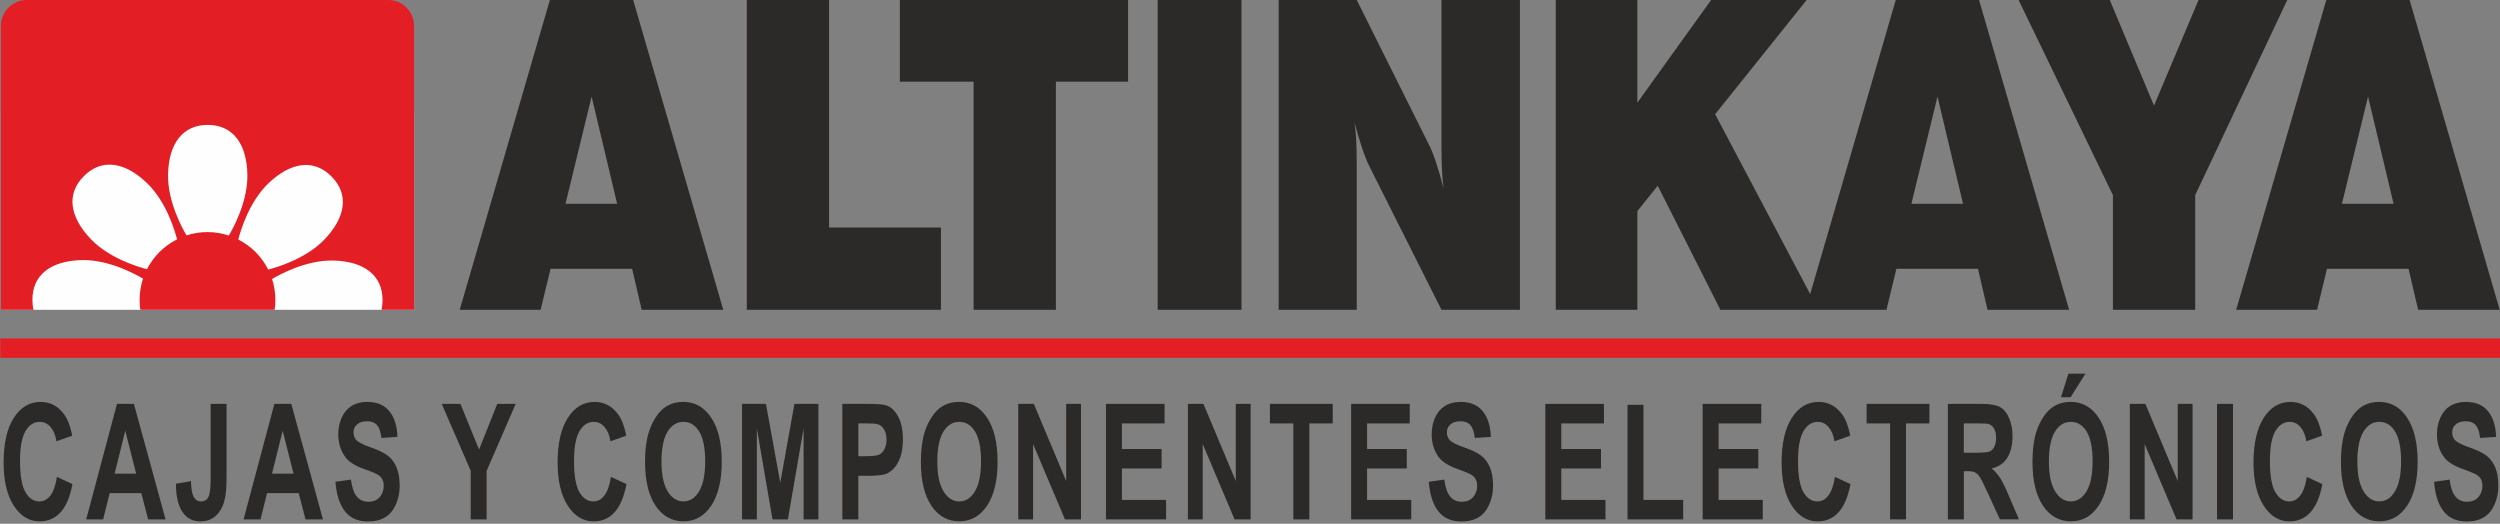 <?xml version="1.0" encoding="UTF-8"?>
<!DOCTYPE svg PUBLIC "-//W3C//DTD SVG 1.1//EN" "http://www.w3.org/Graphics/SVG/1.1/DTD/svg11.dtd">
<!-- Creator: CorelDRAW -->
<svg xmlns="http://www.w3.org/2000/svg" xml:space="preserve" width="90mm" height="18.855mm" style="shape-rendering:geometricPrecision; text-rendering:geometricPrecision; image-rendering:optimizeQuality; fill-rule:evenodd; clip-rule:evenodd"
viewBox="0 0 90 18.855"
 xmlns:xlink="http://www.w3.org/1999/xlink">
 <rect x="0" y="0" width="90" height="18.855" fill="#808080" stroke="none"/>
 <defs>
  <style type="text/css">
   <![CDATA[
    .fil2 {fill:#E31E24}
    .fil1 {fill:#FEFEFE}
    .fil0 {fill:#2B2A29;fill-rule:nonzero}
   ]]>
  </style>
 </defs>
 <g id="Katman_x0020_1">
  <path class="fil0" d="M2.052 17.169l0.557 0.258c-0.086,0.454 -0.227,0.791 -0.426,1.012 -0.198,0.22 -0.451,0.33 -0.756,0.33 -0.378,0 -0.689,-0.189 -0.932,-0.566 -0.243,-0.378 -0.365,-0.894 -0.365,-1.547 0,-0.692 0.122,-1.23 0.367,-1.613 0.244,-0.383 0.566,-0.574 0.965,-0.574 0.348,0 0.631,0.15 0.848,0.451 0.13,0.177 0.227,0.433 0.291,0.766l-0.569 0.199c-0.033,-0.216 -0.103,-0.386 -0.211,-0.511 -0.107,-0.125 -0.236,-0.187 -0.389,-0.187 -0.211,0 -0.382,0.11 -0.514,0.332 -0.131,0.221 -0.197,0.579 -0.197,1.075 0,0.526 0.064,0.9 0.194,1.123 0.129,0.224 0.298,0.335 0.504,0.335 0.153,0 0.284,-0.071 0.394,-0.213 0.11,-0.141 0.189,-0.365 0.237,-0.669z"/>
  <path id="1" class="fil0" d="M5.96 18.698l-0.626 0 -0.248 -0.945 -1.138 0 -0.235 0.945 -0.61 0 1.109 -4.159 0.608 0 1.14 4.159zm-1.058 -1.645l-0.392 -1.543 -0.384 1.543 0.777 0z"/>
  <path id="12" class="fil0" d="M7.583 14.539l0.573 0 0 2.633c0,0.344 -0.021,0.609 -0.062,0.794 -0.056,0.242 -0.156,0.437 -0.303,0.583 -0.146,0.147 -0.339,0.22 -0.579,0.22 -0.281,0 -0.497,-0.114 -0.649,-0.345 -0.151,-0.23 -0.228,-0.566 -0.229,-1.011l0.541 -0.091c0.007,0.238 0.03,0.407 0.072,0.505 0.062,0.149 0.157,0.224 0.284,0.224 0.128,0 0.219,-0.053 0.272,-0.161 0.053,-0.106 0.08,-0.328 0.08,-0.665l0 -2.686z"/>
  <path id="123" class="fil0" d="M11.626 18.698l-0.626 0 -0.248 -0.945 -1.138 0 -0.235 0.945 -0.61 0 1.109 -4.159 0.608 0 1.14 4.159zm-1.058 -1.645l-0.392 -1.543 -0.384 1.543 0.777 0z"/>
  <path id="1234" class="fil0" d="M12.076 17.345l0.559 -0.08c0.033,0.275 0.101,0.476 0.205,0.605 0.103,0.128 0.241,0.193 0.416,0.193 0.185,0 0.325,-0.057 0.418,-0.172 0.094,-0.114 0.141,-0.248 0.141,-0.401 0,-0.099 -0.02,-0.182 -0.06,-0.251 -0.039,-0.07 -0.108,-0.13 -0.207,-0.18 -0.067,-0.035 -0.221,-0.095 -0.46,-0.182 -0.308,-0.111 -0.524,-0.249 -0.648,-0.411 -0.175,-0.229 -0.262,-0.507 -0.262,-0.837 0,-0.212 0.041,-0.41 0.123,-0.595 0.082,-0.184 0.201,-0.324 0.355,-0.421 0.155,-0.096 0.341,-0.144 0.56,-0.144 0.358,0 0.626,0.114 0.807,0.343 0.18,0.229 0.275,0.534 0.284,0.917l-0.575 0.037c-0.025,-0.214 -0.078,-0.368 -0.158,-0.461 -0.081,-0.094 -0.202,-0.14 -0.364,-0.14 -0.167,0 -0.298,0.049 -0.392,0.15 -0.061,0.064 -0.091,0.15 -0.091,0.258 0,0.099 0.029,0.183 0.086,0.253 0.072,0.089 0.248,0.182 0.528,0.278 0.28,0.097 0.486,0.197 0.62,0.299 0.134,0.104 0.239,0.244 0.315,0.423 0.075,0.179 0.113,0.4 0.113,0.662 0,0.238 -0.045,0.462 -0.136,0.669 -0.091,0.208 -0.219,0.363 -0.384,0.464 -0.166,0.102 -0.372,0.152 -0.62,0.152 -0.36,0 -0.636,-0.121 -0.829,-0.364 -0.193,-0.243 -0.308,-0.597 -0.345,-1.062z"/>
  <polygon id="12345" class="fil0" points="16.945,18.698 16.945,16.947 15.902,14.539 16.576,14.539 17.246,16.184 17.902,14.539 18.565,14.539 17.518,16.953 17.518,18.698 "/>
  <path id="123456" class="fil0" d="M21.996 17.169l0.557 0.258c-0.086,0.454 -0.227,0.791 -0.426,1.012 -0.198,0.22 -0.451,0.33 -0.756,0.33 -0.378,0 -0.689,-0.189 -0.932,-0.566 -0.243,-0.378 -0.365,-0.894 -0.365,-1.547 0,-0.692 0.122,-1.23 0.367,-1.613 0.244,-0.383 0.566,-0.574 0.965,-0.574 0.348,0 0.631,0.15 0.848,0.451 0.13,0.177 0.227,0.433 0.291,0.766l-0.569 0.199c-0.033,-0.216 -0.103,-0.386 -0.211,-0.511 -0.107,-0.125 -0.236,-0.187 -0.389,-0.187 -0.211,0 -0.382,0.11 -0.514,0.332 -0.131,0.221 -0.197,0.579 -0.197,1.075 0,0.526 0.064,0.9 0.194,1.123 0.129,0.224 0.298,0.335 0.504,0.335 0.153,0 0.284,-0.071 0.394,-0.213 0.11,-0.141 0.189,-0.365 0.237,-0.669z"/>
  <path id="1234567" class="fil0" d="M23.221 16.644c0,-0.424 0.043,-0.779 0.13,-1.067 0.065,-0.211 0.153,-0.402 0.265,-0.57 0.112,-0.168 0.235,-0.292 0.368,-0.374 0.178,-0.11 0.382,-0.165 0.614,-0.165 0.419,0 0.755,0.19 1.007,0.57 0.252,0.38 0.378,0.908 0.378,1.585 0,0.672 -0.125,1.197 -0.375,1.576 -0.25,0.379 -0.584,0.568 -1.001,0.568 -0.423,0 -0.76,-0.189 -1.01,-0.566 -0.25,-0.378 -0.374,-0.897 -0.374,-1.559zm0.592 -0.028c0,0.471 0.075,0.828 0.223,1.071 0.149,0.243 0.338,0.364 0.567,0.364 0.229,0 0.417,-0.12 0.564,-0.362 0.146,-0.241 0.22,-0.602 0.22,-1.084 0,-0.476 -0.072,-0.832 -0.214,-1.067 -0.143,-0.234 -0.333,-0.351 -0.57,-0.351 -0.237,0 -0.428,0.119 -0.573,0.356 -0.144,0.237 -0.217,0.595 -0.217,1.074z"/>
  <polygon id="12345678" class="fil0" points="26.713,18.698 26.713,14.539 27.574,14.539 28.09,17.376 28.6,14.539 29.462,14.539 29.462,18.698 28.929,18.698 28.929,15.424 28.364,18.698 27.81,18.698 27.247,15.424 27.247,18.698 "/>
  <path id="123456789" class="fil0" d="M30.325 18.698l0 -4.159 0.922 0c0.349,0 0.577,0.021 0.683,0.063 0.163,0.062 0.3,0.198 0.41,0.407 0.11,0.209 0.165,0.479 0.165,0.809 0,0.256 -0.032,0.471 -0.095,0.644 -0.064,0.174 -0.144,0.311 -0.242,0.41 -0.097,0.099 -0.197,0.165 -0.297,0.197 -0.137,0.04 -0.336,0.06 -0.597,0.06l-0.374 0 0 1.569 -0.575 0zm0.575 -3.455l0 1.179 0.314 0c0.227,0 0.378,-0.021 0.455,-0.065 0.076,-0.043 0.136,-0.111 0.18,-0.204 0.043,-0.093 0.065,-0.2 0.065,-0.323 0,-0.151 -0.03,-0.276 -0.091,-0.375 -0.06,-0.098 -0.138,-0.16 -0.231,-0.184 -0.069,-0.019 -0.207,-0.028 -0.413,-0.028l-0.278 0z"/>
  <path id="12345678910" class="fil0" d="M33.151 16.644c0,-0.424 0.043,-0.779 0.13,-1.067 0.065,-0.211 0.153,-0.402 0.265,-0.57 0.112,-0.168 0.235,-0.292 0.368,-0.374 0.178,-0.11 0.382,-0.165 0.614,-0.165 0.419,0 0.755,0.19 1.007,0.57 0.252,0.38 0.378,0.908 0.378,1.585 0,0.672 -0.125,1.197 -0.375,1.576 -0.25,0.379 -0.584,0.568 -1.001,0.568 -0.423,0 -0.76,-0.189 -1.01,-0.566 -0.25,-0.378 -0.374,-0.897 -0.374,-1.559zm0.592 -0.028c0,0.471 0.075,0.828 0.223,1.071 0.149,0.243 0.338,0.364 0.567,0.364 0.229,0 0.417,-0.12 0.564,-0.362 0.146,-0.241 0.22,-0.602 0.22,-1.084 0,-0.476 -0.072,-0.832 -0.214,-1.067 -0.143,-0.234 -0.333,-0.351 -0.57,-0.351 -0.237,0 -0.428,0.119 -0.573,0.356 -0.144,0.237 -0.217,0.595 -0.217,1.074z"/>
  <polygon id="1234567891011" class="fil0" points="36.657,18.698 36.657,14.539 37.217,14.539 38.382,17.316 38.382,14.539 38.916,14.539 38.916,18.698 38.339,18.698 37.191,15.986 37.191,18.698 "/>
  <polygon id="123456789101112" class="fil0" points="39.815,18.698 39.815,14.539 41.925,14.539 41.925,15.243 40.389,15.243 40.389,16.165 41.818,16.165 41.818,16.865 40.389,16.865 40.389,17.997 41.979,17.997 41.979,18.698 "/>
  <polygon id="12345678910111213" class="fil0" points="42.764,18.698 42.764,14.539 43.323,14.539 44.488,17.316 44.488,14.539 45.022,14.539 45.022,18.698 44.445,18.698 43.298,15.986 43.298,18.698 "/>
  <polygon id="1234567891011121314" class="fil0" points="46.561,18.698 46.561,15.243 45.717,15.243 45.717,14.539 47.978,14.539 47.978,15.243 47.136,15.243 47.136,18.698 "/>
  <polygon id="123456789101112131415" class="fil0" points="48.641,18.698 48.641,14.539 50.751,14.539 50.751,15.243 49.215,15.243 49.215,16.165 50.644,16.165 50.644,16.865 49.215,16.865 49.215,17.997 50.805,17.997 50.805,18.698 "/>
  <path id="12345678910111213141516" class="fil0" d="M51.438 17.345l0.559 -0.08c0.033,0.275 0.101,0.476 0.205,0.605 0.103,0.128 0.241,0.193 0.416,0.193 0.185,0 0.325,-0.057 0.418,-0.172 0.094,-0.114 0.141,-0.248 0.141,-0.401 0,-0.099 -0.02,-0.182 -0.06,-0.251 -0.039,-0.07 -0.108,-0.13 -0.207,-0.18 -0.067,-0.035 -0.221,-0.095 -0.46,-0.182 -0.308,-0.111 -0.524,-0.249 -0.648,-0.411 -0.175,-0.229 -0.262,-0.507 -0.262,-0.837 0,-0.212 0.041,-0.41 0.123,-0.595 0.082,-0.184 0.201,-0.324 0.355,-0.421 0.155,-0.096 0.341,-0.144 0.56,-0.144 0.358,0 0.626,0.114 0.807,0.343 0.18,0.229 0.275,0.534 0.284,0.917l-0.575 0.037c-0.025,-0.214 -0.078,-0.368 -0.158,-0.461 -0.081,-0.094 -0.202,-0.14 -0.364,-0.14 -0.167,0 -0.298,0.049 -0.392,0.15 -0.061,0.064 -0.091,0.15 -0.091,0.258 0,0.099 0.029,0.183 0.086,0.253 0.072,0.089 0.248,0.182 0.528,0.278 0.28,0.097 0.486,0.197 0.62,0.299 0.134,0.104 0.239,0.244 0.315,0.423 0.075,0.179 0.113,0.4 0.113,0.662 0,0.238 -0.045,0.462 -0.136,0.669 -0.091,0.208 -0.219,0.363 -0.384,0.464 -0.166,0.102 -0.372,0.152 -0.62,0.152 -0.36,0 -0.636,-0.121 -0.829,-0.364 -0.193,-0.243 -0.308,-0.597 -0.345,-1.062z"/>
  <polygon id="1234567891011121314151617" class="fil0" points="55.632,18.698 55.632,14.539 57.742,14.539 57.742,15.243 56.207,15.243 56.207,16.165 57.636,16.165 57.636,16.865 56.207,16.865 56.207,17.997 57.797,17.997 57.797,18.698 "/>
  <polygon id="123456789101112131415161718" class="fil0" points="58.591,18.698 58.591,14.573 59.165,14.573 59.165,17.997 60.594,17.997 60.594,18.698 "/>
  <polygon id="12345678910111213141516171819" class="fil0" points="61.296,18.698 61.296,14.539 63.406,14.539 63.406,15.243 61.87,15.243 61.87,16.165 63.299,16.165 63.299,16.865 61.87,16.865 61.87,17.997 63.46,17.997 63.46,18.698 "/>
  <path id="1234567891011121314151617181920" class="fil0" d="M66.06 17.169l0.557 0.258c-0.086,0.454 -0.227,0.791 -0.426,1.012 -0.198,0.22 -0.451,0.33 -0.756,0.33 -0.378,0 -0.689,-0.189 -0.932,-0.566 -0.243,-0.378 -0.365,-0.894 -0.365,-1.547 0,-0.692 0.122,-1.23 0.367,-1.613 0.244,-0.383 0.566,-0.574 0.965,-0.574 0.348,0 0.631,0.15 0.848,0.451 0.13,0.177 0.227,0.433 0.291,0.766l-0.569 0.199c-0.033,-0.216 -0.103,-0.386 -0.211,-0.511 -0.107,-0.125 -0.236,-0.187 -0.389,-0.187 -0.211,0 -0.382,0.11 -0.514,0.332 -0.131,0.221 -0.197,0.579 -0.197,1.075 0,0.526 0.064,0.9 0.194,1.123 0.129,0.224 0.298,0.335 0.504,0.335 0.153,0 0.284,-0.071 0.394,-0.213 0.11,-0.141 0.189,-0.365 0.237,-0.669z"/>
  <polygon id="123456789101112131415161718192021" class="fil0" points="68.042,18.698 68.042,15.243 67.198,15.243 67.198,14.539 69.459,14.539 69.459,15.243 68.617,15.243 68.617,18.698 "/>
  <path id="12345678910111213141516171819202122" class="fil0" d="M70.123 18.698l0 -4.159 1.21 0c0.304,0 0.525,0.038 0.663,0.112 0.138,0.075 0.248,0.207 0.331,0.398 0.083,0.192 0.124,0.409 0.124,0.655 0,0.312 -0.063,0.57 -0.188,0.774 -0.125,0.202 -0.313,0.331 -0.563,0.384 0.125,0.106 0.227,0.223 0.308,0.349 0.081,0.127 0.19,0.351 0.327,0.675l0.348 0.811 -0.687 0 -0.415 -0.905c-0.148,-0.323 -0.248,-0.527 -0.303,-0.611 -0.054,-0.084 -0.112,-0.141 -0.173,-0.173 -0.061,-0.031 -0.157,-0.046 -0.29,-0.046l-0.116 0 0 1.736 -0.575 0zm0.575 -2.4l0.425 0c0.276,0 0.448,-0.017 0.517,-0.05 0.068,-0.034 0.122,-0.093 0.161,-0.176 0.038,-0.083 0.058,-0.187 0.058,-0.312 0,-0.14 -0.026,-0.253 -0.077,-0.339 -0.051,-0.086 -0.123,-0.14 -0.217,-0.164 -0.046,-0.009 -0.186,-0.014 -0.419,-0.014l-0.448 0 0 1.054z"/>
  <path id="1234567891011121314151617181920212223" class="fil0" d="M73.168 16.644c0,-0.424 0.043,-0.779 0.13,-1.067 0.065,-0.211 0.153,-0.402 0.265,-0.57 0.112,-0.168 0.235,-0.292 0.368,-0.374 0.178,-0.11 0.382,-0.165 0.614,-0.165 0.419,0 0.755,0.19 1.007,0.57 0.252,0.38 0.378,0.908 0.378,1.585 0,0.672 -0.125,1.197 -0.375,1.576 -0.25,0.379 -0.584,0.568 -1.001,0.568 -0.423,0 -0.76,-0.189 -1.01,-0.566 -0.25,-0.378 -0.374,-0.897 -0.374,-1.559zm0.592 -0.028c0,0.471 0.075,0.828 0.223,1.071 0.149,0.243 0.338,0.364 0.567,0.364 0.229,0 0.417,-0.12 0.564,-0.362 0.146,-0.241 0.22,-0.602 0.22,-1.084 0,-0.476 -0.072,-0.832 -0.214,-1.067 -0.143,-0.234 -0.333,-0.351 -0.57,-0.351 -0.237,0 -0.428,0.119 -0.573,0.356 -0.144,0.237 -0.217,0.595 -0.217,1.074zm0.435 -2.315l0.268 -0.848 0.612 0 -0.534 0.848 -0.345 0z"/>
  <polygon id="123456789101112131415161718192021222324" class="fil0" points="76.674,18.698 76.674,14.539 77.233,14.539 78.398,17.316 78.398,14.539 78.932,14.539 78.932,18.698 78.355,18.698 77.208,15.986 77.208,18.698 "/>
  <polygon id="12345678910111213141516171819202122232425" class="fil0" points="79.813,18.698 79.813,14.539 80.388,14.539 80.388,18.698 "/>
  <path id="1234567891011121314151617181920212223242526" class="fil0" d="M83.048 17.169l0.557 0.258c-0.086,0.454 -0.227,0.791 -0.426,1.012 -0.198,0.22 -0.451,0.33 -0.756,0.33 -0.378,0 -0.689,-0.189 -0.932,-0.566 -0.243,-0.378 -0.365,-0.894 -0.365,-1.547 0,-0.692 0.122,-1.23 0.367,-1.613 0.244,-0.383 0.566,-0.574 0.965,-0.574 0.348,0 0.631,0.15 0.848,0.451 0.13,0.177 0.227,0.433 0.291,0.766l-0.569 0.199c-0.033,-0.216 -0.103,-0.386 -0.211,-0.511 -0.107,-0.125 -0.236,-0.187 -0.389,-0.187 -0.211,0 -0.382,0.11 -0.514,0.332 -0.131,0.221 -0.197,0.579 -0.197,1.075 0,0.526 0.064,0.9 0.194,1.123 0.129,0.224 0.298,0.335 0.504,0.335 0.153,0 0.284,-0.071 0.394,-0.213 0.11,-0.141 0.189,-0.365 0.237,-0.669z"/>
  <path id="123456789101112131415161718192021222324252627" class="fil0" d="M84.273 16.644c0,-0.424 0.043,-0.779 0.13,-1.067 0.065,-0.211 0.153,-0.402 0.265,-0.57 0.112,-0.168 0.235,-0.292 0.368,-0.374 0.178,-0.11 0.382,-0.165 0.614,-0.165 0.419,0 0.755,0.19 1.007,0.57 0.252,0.38 0.378,0.908 0.378,1.585 0,0.672 -0.125,1.197 -0.375,1.576 -0.25,0.379 -0.584,0.568 -1.001,0.568 -0.423,0 -0.76,-0.189 -1.01,-0.566 -0.25,-0.378 -0.374,-0.897 -0.374,-1.559zm0.592 -0.028c0,0.471 0.075,0.828 0.223,1.071 0.149,0.243 0.338,0.364 0.567,0.364 0.229,0 0.417,-0.12 0.564,-0.362 0.146,-0.241 0.22,-0.602 0.22,-1.084 0,-0.476 -0.072,-0.832 -0.214,-1.067 -0.143,-0.234 -0.333,-0.351 -0.57,-0.351 -0.237,0 -0.428,0.119 -0.573,0.356 -0.144,0.237 -0.217,0.595 -0.217,1.074z"/>
  <path id="12345678910111213141516171819202122232425262728" class="fil0" d="M87.628 17.345l0.559 -0.08c0.033,0.275 0.101,0.476 0.205,0.605 0.103,0.128 0.241,0.193 0.416,0.193 0.185,0 0.325,-0.057 0.418,-0.172 0.094,-0.114 0.141,-0.248 0.141,-0.401 0,-0.099 -0.02,-0.182 -0.06,-0.251 -0.039,-0.07 -0.108,-0.13 -0.207,-0.18 -0.067,-0.035 -0.221,-0.095 -0.46,-0.182 -0.308,-0.111 -0.524,-0.249 -0.648,-0.411 -0.175,-0.229 -0.262,-0.507 -0.262,-0.837 0,-0.212 0.041,-0.41 0.123,-0.595 0.082,-0.184 0.201,-0.324 0.355,-0.421 0.155,-0.096 0.341,-0.144 0.56,-0.144 0.358,0 0.626,0.114 0.807,0.343 0.18,0.229 0.275,0.534 0.284,0.917l-0.575 0.037c-0.025,-0.214 -0.078,-0.368 -0.158,-0.461 -0.081,-0.094 -0.202,-0.14 -0.364,-0.14 -0.167,0 -0.298,0.049 -0.392,0.15 -0.061,0.064 -0.091,0.15 -0.091,0.258 0,0.099 0.029,0.183 0.086,0.253 0.072,0.089 0.248,0.182 0.528,0.278 0.28,0.097 0.486,0.197 0.62,0.299 0.134,0.104 0.239,0.244 0.315,0.423 0.075,0.179 0.113,0.4 0.113,0.662 0,0.238 -0.045,0.462 -0.136,0.669 -0.091,0.208 -0.219,0.363 -0.384,0.464 -0.166,0.102 -0.372,0.152 -0.62,0.152 -0.36,0 -0.636,-0.121 -0.829,-0.364 -0.193,-0.243 -0.308,-0.597 -0.345,-1.062z"/>
  <g id="_383133256">
   <g>
    <rect id="_383134264" class="fil1" x="0.035" y="4.004" width="14.871" height="7.149"/>
    <path id="_383134696" class="fil2" d="M0.964 0l13.012 0c0.512,0 0.929,0.417 0.929,0.929l0 10.223 -1.169 0c0.024,-0.108 0.036,-0.223 0.036,-0.345 0.004,-0.896 -0.666,-1.407 -1.791,-1.428 -0.98,-0.018 -1.953,0.525 -2.187,0.665 0.077,0.238 0.119,0.492 0.119,0.755 0,0.12 -0.009,0.238 -0.026,0.353l-4.836 0c-0.017,-0.115 -0.025,-0.233 -0.025,-0.353 0,-0.268 0.044,-0.526 0.123,-0.768 -0.227,-0.136 -1.206,-0.686 -2.191,-0.668 -1.125,0.021 -1.794,0.532 -1.791,1.428 -0,0.129 0.013,0.249 0.039,0.361l-1.172 0 0 -10.223c0,-0.512 0.417,-0.929 0.929,-0.929zm4.328 9.691c-0.268,-0.068 -1.337,-0.372 -2.015,-1.076 -0.78,-0.81 -0.893,-1.645 -0.256,-2.276 0.631,-0.636 1.466,-0.524 2.276,0.257 0.708,0.682 1.012,1.76 1.077,2.02 -0.465,0.234 -0.845,0.612 -1.082,1.075zm1.423 -1.216c-0.14,-0.234 -0.683,-1.207 -0.665,-2.187 0.021,-1.125 0.532,-1.794 1.428,-1.791 0.896,-0.003 1.407,0.666 1.428,1.791 0.018,0.986 -0.532,1.965 -0.668,2.191 -0.242,-0.08 -0.5,-0.124 -0.768,-0.124 -0.264,0 -0.517,0.042 -0.755,0.119zm1.864 0.147c0.067,-0.268 0.372,-1.337 1.076,-2.015 0.81,-0.78 1.645,-0.893 2.276,-0.256 0.636,0.631 0.524,1.466 -0.256,2.276 -0.682,0.708 -1.761,1.012 -2.02,1.077 -0.234,-0.465 -0.612,-0.845 -1.075,-1.081z"/>
   </g>
   <path id="_383133136" class="fil0" d="M80.502 11.153l3.245 -11.153 2.999 0 3.243 11.153 -2.937 0 -0.344 -1.476 -2.937 0 -0.357 1.476 -2.912 0zm3.807 -3.815l1.86 0 -0.919 -3.861 -0.941 3.861zm-8.244 3.815l0 -4.128 -3.395 -7.025 3.281 0 1.593 3.802 1.603 -3.802 3.194 0 -3.314 7.025 0 4.128 -2.963 0zm-11.063 0l3.245 -11.153 2.999 0 3.243 11.153 -2.938 0 -0.344 -1.476 -2.937 0 -0.357 1.476 -2.912 0zm3.807 -3.815l1.86 0 -0.919 -3.861 -0.941 3.861zm-12.801 3.815l0 -11.153 2.937 0 0 3.696 2.655 -3.696 3.439 0 -3.294 4.112 3.72 7.04 -3.532 0 -2.255 -4.466 -0.733 0.915 0 3.551 -2.937 0zm-9.976 0l0 -11.153 2.811 0 2.587 5.187c0.079,0.145 0.165,0.352 0.254,0.62 0.09,0.266 0.184,0.589 0.284,0.969 -0.026,-0.196 -0.043,-0.414 -0.056,-0.651 -0.013,-0.238 -0.019,-0.525 -0.019,-0.863l0 -5.262 2.824 0 0 11.153 -2.824 0 -2.587 -5.149c-0.079,-0.153 -0.167,-0.367 -0.261,-0.644 -0.094,-0.277 -0.188,-0.595 -0.284,-0.954 0.03,0.197 0.049,0.403 0.062,0.618 0.013,0.214 0.019,0.514 0.019,0.905l0 5.223 -2.811 0zm-4.356 0l0 -11.153 3.018 0 0 11.153 -3.018 0zm-6.627 0l0 -8.214 -2.655 0 0 -2.939 8.217 0 0 2.939 -2.599 0 0 8.214 -2.963 0zm-8.165 0l0 -11.153 2.963 0 0 8.191 4.027 0 0 2.962 -6.99 0zm-10.334 0l3.245 -11.153 2.999 0 3.243 11.153 -2.937 0 -0.344 -1.476 -2.937 0 -0.357 1.476 -2.912 0zm3.807 -3.815l1.86 0 -0.919 -3.861 -0.941 3.861z"/>
   <rect id="_383133352" class="fil2" x="0.01" y="12.182" width="90" height="0.7"/>
  </g>
 </g>
</svg>
